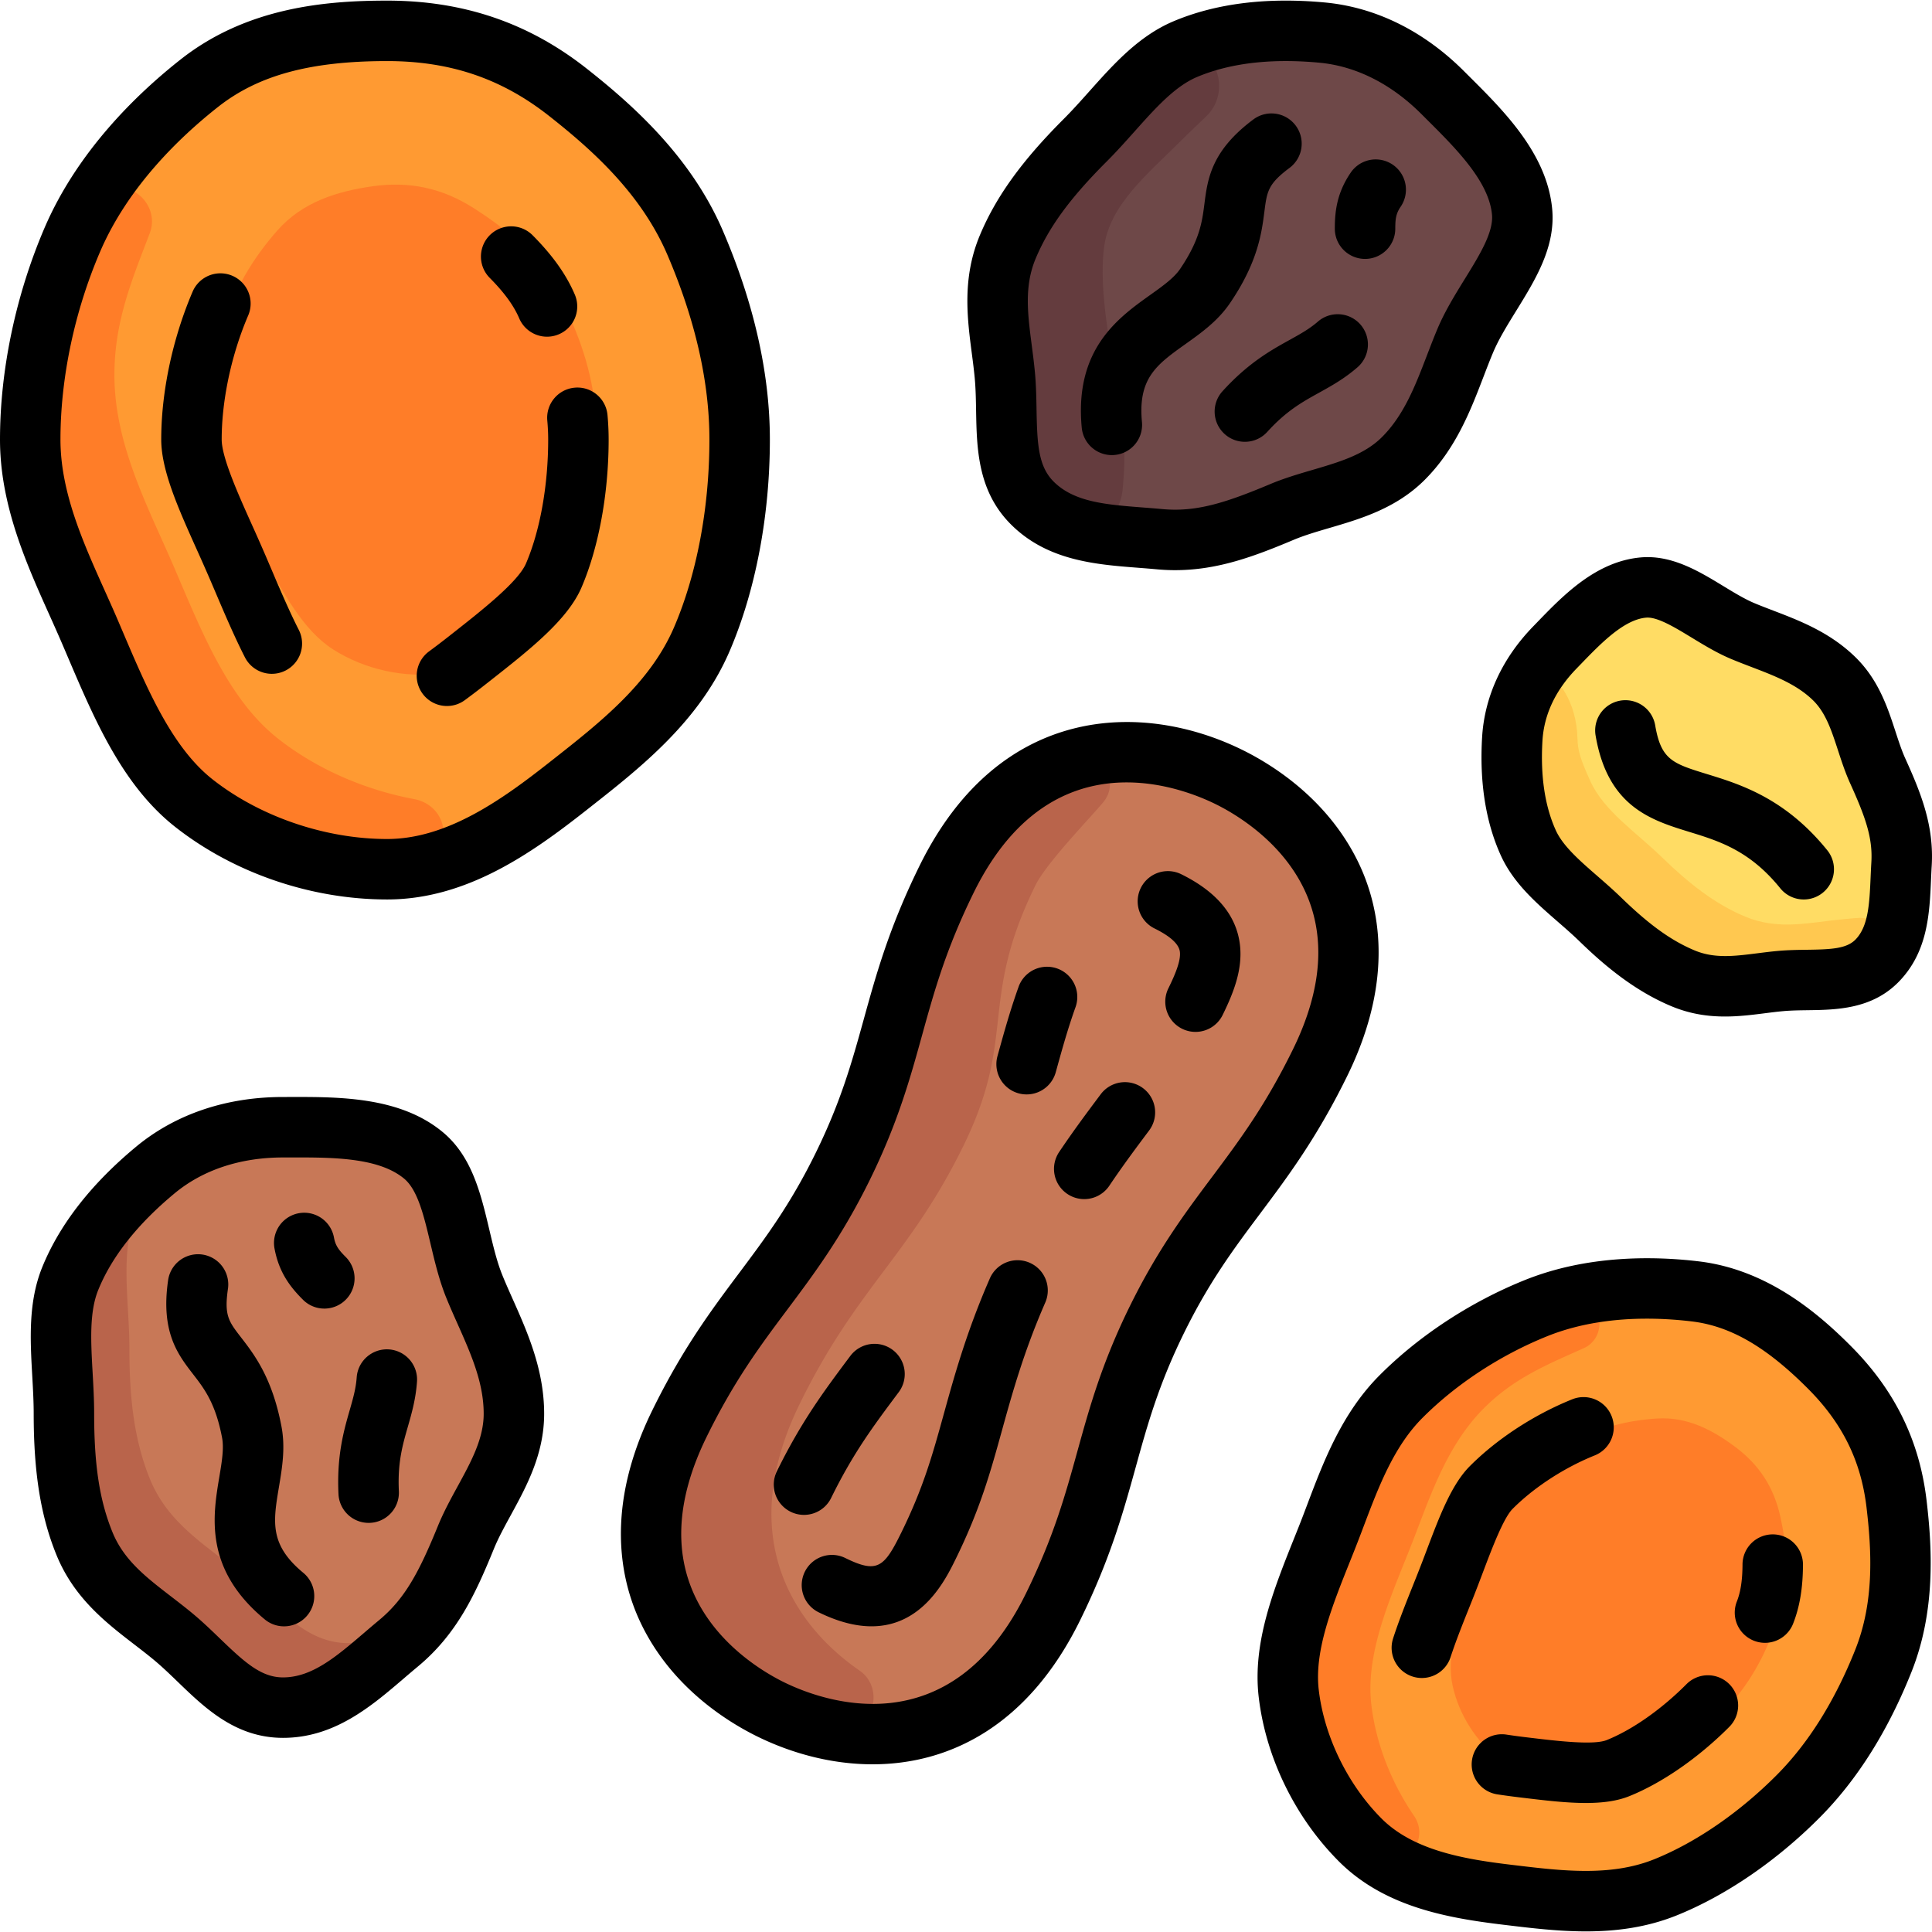 <svg xmlns="http://www.w3.org/2000/svg" version="1.1" xmlns:xlink="http://www.w3.org/1999/xlink" width="512" height="512" x="0" y="0" viewBox="0 0 512 512" style="enable-background:new 0 0 512 512" xml:space="preserve" class=""><g><path d="M195.888 116.482c0 18.631-3.378 37.43-9.992 52.858-7.344 17.129-22.435 28.736-35.671 39.146-14.15 11.129-29.68 21.873-47.75 21.873s-37.057-6.376-51.209-17.508c-13.232-10.407-20.243-28.352-27.587-45.476-6.616-15.429-15.793-32.258-15.793-50.892 0-18.631 4.515-37.446 11.129-52.874C26.36 46.479 39.529 32.408 52.764 22 66.915 10.87 84.407 8.176 102.476 8.176c18.07 0 33.671 5.089 47.823 16.22 13.232 10.407 26.468 22.858 33.811 39.982 6.616 15.429 11.778 33.469 11.778 52.104z" style="" fill="#ff9a32" data-original="#ff9a32"></path><path d="M157.377 105.313c1.513 10.823 1.241 21.994-1.028 31.448-2.519 10.497-9.611 18.362-15.813 25.394-6.63 7.518-14.026 14.915-23.646 16.259-9.621 1.345-20.247-.946-28.686-6.359-7.89-5.061-13.08-14.963-18.379-24.363-4.775-8.471-11.028-17.563-12.54-28.388-1.513-10.823-.637-22.088 1.632-31.542 2.519-10.497 8.388-19.65 14.589-26.682 6.63-7.518 15.725-10.384 25.345-11.729 9.621-1.345 18.34.451 26.778 5.863 7.89 5.061 15.948 11.309 21.247 20.709 4.776 8.469 8.989 18.565 10.501 29.39z" style="" fill="#ff7d28" data-original="#ff7d28"></path><path d="M117.408 219.276c-.629-3.888-3.73-6.77-7.601-7.494-13.114-2.453-25.876-7.975-36.108-16.024-13.232-10.407-20.244-28.352-27.587-45.476-6.615-15.429-15.793-32.258-15.793-50.894 0-14.335 4.732-25.402 9.393-37.647a8.7 8.7 0 0 0-.855-7.83l-.099-.153c-3.566-5.476-11.609-5.215-14.933.41a82.23 82.23 0 0 0-4.807 9.436c-6.616 15.429-11.13 34.244-11.13 52.875 0 18.634 9.177 35.464 15.793 50.894 7.344 17.124 14.355 35.068 27.587 45.476 13.102 10.306 30.349 16.535 47.177 17.403a57.755 57.755 0 0 0 11.582-.586c4.9-.739 8.173-5.498 7.381-10.39z" style="" fill="#ff7d28" data-original="#ff7d28"></path><path d="M476.877 476.033c-10.492 10.492-22.979 19.175-35.39 24.138-13.781 5.51-28.815 3.548-42.129 1.957-14.235-1.702-29.03-4.397-39.204-14.571-10.176-10.176-17.277-24.457-18.977-38.694-1.591-13.311 4.565-27.364 10.073-41.141 4.963-12.413 9.272-27.058 19.765-37.551 10.492-10.492 23.628-18.544 36.04-23.506 13.781-5.51 29.12-6.018 42.434-4.427 14.235 1.702 25.601 10.033 35.776 20.209 10.175 10.176 16.094 21.826 17.796 36.063 1.591 13.311 2.033 27.776-3.475 41.553-4.964 12.411-12.216 25.477-22.709 35.97z" style="" fill="#ff9a32" data-original="#ff9a32"></path><path d="M461.481 448.058c-5.243 6.946-11.686 13.084-18.287 17.129-7.329 4.492-15.752 4.928-23.203 5.394-7.967.5-16.297.5-22.471-4.16-6.175-4.66-10.869-11.934-12.571-19.734-1.593-7.292 1.061-15.791 3.369-24.068 2.081-7.458 3.68-16.1 8.924-23.047 5.243-6.946 12.08-12.797 18.68-16.842 7.329-4.492 15.789-6.342 23.24-6.81 7.967-.5 14.701 3.007 20.877 7.667s10.074 10.581 11.777 18.38c1.593 7.292 2.613 15.348.303 23.626-2.081 7.462-5.394 15.519-10.638 22.465z" style="" fill="#ff7d28" data-original="#ff7d28"></path><path d="M374.802 489.725c1.835-2.543 1.712-5.912-.06-8.501-6.004-8.766-10.079-19.061-11.31-29.355-1.591-13.311 4.565-27.364 10.073-41.142 4.963-12.413 9.272-27.057 19.765-37.551 8.072-8.072 16.969-11.639 26.488-15.911a6.928 6.928 0 0 0 3.928-4.89c.011-.047.02-.095.03-.142 1.076-5.091-3.601-9.474-8.641-8.178a65.63 65.63 0 0 0-8.021 2.607c-12.411 4.963-25.549 13.015-36.04 23.506-10.493 10.493-14.802 25.138-19.765 37.551-5.508 13.777-11.663 27.83-10.073 41.141 1.574 13.181 7.779 26.401 16.766 36.365a45.976 45.976 0 0 0 6.852 6.191c3.176 2.345 7.698 1.509 10.008-1.691z" style="" fill="#ff7d28" data-original="#ff7d28"></path><path d="M371.776 121.504c-8.916 8.916-21.743 9.789-32.188 14.179-11.743 4.936-21.16 8.262-32.467 7.208-12.393-1.157-24.966-.878-33.682-9.594-8.72-8.72-6.121-21.466-7.275-33.864-1.052-11.307-4.125-22.332.812-34.072 4.391-10.444 11.562-19.267 20.477-28.182 8.916-8.916 16.127-19.784 26.573-24.175 11.743-4.936 24.917-5.424 36.226-4.369 12.393 1.157 23.234 7.185 31.95 15.9 8.72 8.72 19.89 19.188 21.044 31.585 1.052 11.307-10.125 22.433-15.061 34.173-4.392 10.445-7.493 22.296-16.409 31.211z" style="" fill="#6e4848" data-original="#6e4848"></path><path d="M292.612 65.362c1.55-11.222 11.562-19.267 20.477-28.182 2.084-2.084 4.491-4.314 6.716-6.491 5.474-5.358 3.929-15.13-3.338-17.552-.953-.317-1.798-.403-2.441-.131-10.446 4.391-17.657 15.259-26.573 24.175-8.915 8.915-16.086 17.738-20.477 28.182-4.936 11.74-1.864 22.766-.812 34.072 1.154 12.397-1.444 25.145 7.275 33.864 3.313 3.312 7.184 5.325 11.389 6.611 6.334 1.937 11.629-2.926 12.602-9.478.033-.225.066-.545.105-.947.967-10.234.386-20.552-1.836-30.588-2.638-11.92-4.276-24.925-3.087-33.535z" style="" fill="#643c3e" data-original="#643c3e"></path><path d="M136.826 375.04c0 12.609-8.453 22.295-12.734 32.787-4.813 11.794-9.119 20.805-17.861 28.055-9.581 7.945-18.274 17.033-30.6 17.033-12.331 0-19.506-10.851-29.09-18.801-8.739-7.251-18.708-12.875-23.519-24.666-4.28-10.49-5.448-21.799-5.448-34.407 0-12.609-2.586-25.393 1.695-35.885 4.813-11.794 13.784-21.456 22.526-28.705 9.581-7.945 21.509-11.348 33.836-11.348 12.331 0 27.632-.497 37.214 7.454 8.739 7.251 8.702 23.021 13.514 34.814 4.279 10.49 10.467 21.063 10.467 33.669z" style="" fill="#c87857" data-original="#c87857"></path><path d="M485.902 179.809c7.004 6.801 7.993 16.548 11.596 24.498 4.051 8.936 6.818 16.101 6.304 24.689-.564 9.412-.033 18.966-6.437 25.561-6.407 6.598-16.162 4.586-25.557 5.425-8.568.766-16.871 3.067-25.922-.719-8.051-3.368-14.94-8.842-21.944-15.642-7.004-6.801-15.449-12.313-19.052-20.261-4.051-8.936-4.757-18.947-4.242-27.536.564-9.412 4.871-17.63 11.276-24.226 6.407-6.598 14.081-15.053 23.475-15.892 8.568-.766 17.31 7.76 26.36 11.546 8.052 3.366 17.14 5.758 24.143 12.557z" style="" fill="#ffdc64" data-original="#ffdc64"></path><path d="M488.368 243.616c-8.568.765-16.871 3.067-25.922-.72-8.051-3.367-14.94-8.842-21.943-15.642-7.004-6.801-15.449-12.313-19.052-20.262-2.588-5.712-3.324-7.993-3.411-11.352-.113-4.388-1.192-8.696-3.482-12.441l-.054-.09c-2.525-4.129-8.757-3.906-10.769.496-1.729 3.782-2.823 7.862-3.085 12.218-.515 8.588.191 18.599 4.242 27.536 3.603 7.949 12.048 13.461 19.052 20.261 7.003 6.8 13.893 12.274 21.943 15.642 9.051 3.786 17.354 1.485 25.922.719 9.395-.84 19.15 1.173 25.557-5.425 3.162-3.257 2.419-7.821.64-9.245-3.366-2.691-4.769-2.13-9.638-1.695z" style="" fill="#ffc850" data-original="#ffc850"></path><path d="M306.408 349.837c-14.319 29.178-12.295 45.077-27.457 75.972-20.215 41.193-54.973 36.931-74.775 27.224-19.802-9.708-44.452-34.567-24.237-75.761 15.162-30.895 28.98-39.027 43.299-68.206s12.294-45.077 27.455-75.972c20.215-41.193 54.973-36.931 74.775-27.224 19.802 9.708 44.452 34.567 24.237 75.761-15.161 30.894-28.978 39.026-43.297 68.206z" style="" fill="#c87857" data-original="#c87857"></path><path d="M231.455 450.691c.294-3.099-1.038-6.157-3.601-7.924-17.399-11.995-33.288-35.344-15.87-70.838 15.162-30.895 28.98-39.027 43.299-68.206 14.319-29.178 3.954-38.199 19.115-69.094 2.933-5.976 14.514-17.858 17.972-22.025 4.558-5.492-.419-13.355-7.286-11.417-12.628 3.567-25.057 12.882-34.392 31.903-15.161 30.895-13.135 46.794-27.455 75.973s-28.137 37.311-43.299 68.206c-20.215 41.193 4.434 66.053 24.237 75.761a63.568 63.568 0 0 0 17.354 5.552c4.92.821 9.456-2.926 9.926-7.891zM92.355 435.448c-12.332 0-19.507-10.851-29.09-18.801-8.739-7.251-18.708-12.875-23.519-24.666-4.28-10.49-5.449-21.799-5.449-34.407 0-12.609-2.586-25.393 1.695-35.883 1.755-4.299 4.179-8.211 6.826-11.929-.328.257-.701.423-1.024.691-8.742 7.25-17.713 16.911-22.526 28.705-4.281 10.491-1.695 23.275-1.695 35.883 0 12.608 1.169 23.918 5.449 34.407 4.811 11.792 14.779 17.416 23.519 24.666 9.583 7.95 16.759 18.801 29.089 18.801 12.327 0 21.02-9.087 30.6-17.033 4.193-3.476 7.33-7.388 10.027-11.786-7.19 6.046-14.486 11.352-23.902 11.352z" style="" fill="#b9644b" data-original="#b9644b"></path><path d="M133.144 337.969c-1.445-3.541-2.427-7.695-3.468-12.093-2.26-9.552-4.597-19.429-12.349-25.861-11.289-9.366-27.373-9.333-40.291-9.303l-2.039.003c-15.073 0-28.542 4.562-38.949 13.194-11.87 9.843-20.224 20.558-24.829 31.845-3.78 9.263-3.216 19.252-2.67 28.912.187 3.312.38 6.737.38 9.998 0 15.647 1.864 27.192 6.042 37.432 4.654 11.407 13.149 17.949 20.645 23.721 1.811 1.394 3.52 2.711 5.177 4.085 2.147 1.781 4.192 3.755 6.358 5.844 7.191 6.939 15.341 14.803 27.846 14.803 13.625 0 23.372-8.345 31.972-15.707a309.738 309.738 0 0 1 3.743-3.171c10.393-8.619 15.281-19.227 20.165-31.194 1.176-2.882 2.789-5.835 4.498-8.963 4.139-7.576 8.83-16.162 8.83-26.85 0-11.679-4.413-21.589-8.305-30.333-.983-2.205-1.91-4.291-2.756-6.362zm-11.831 55.864c-1.847 3.38-3.756 6.874-5.273 10.592-4.914 12.042-8.669 19.202-15.557 24.914-1.325 1.098-2.632 2.218-3.935 3.333-7.431 6.362-13.849 11.856-21.552 11.856-5.744 0-10.096-3.918-16.721-10.31-2.283-2.203-4.643-4.48-7.253-6.645-1.881-1.561-3.788-3.029-5.631-4.449-6.742-5.191-12.564-9.676-15.585-17.078-3.403-8.34-4.855-17.724-4.855-31.38 0-3.714-.206-7.367-.406-10.902-.466-8.248-.906-16.04 1.508-21.955 3.599-8.82 10.403-17.422 20.222-25.565 7.498-6.218 17.43-9.504 28.721-9.504l2.074-.003c.709-.001 1.422-.003 2.141-.003 10.315 0 21.505.322 27.884 5.614 3.624 3.007 5.258 9.911 6.987 17.219 1.135 4.8 2.31 9.763 4.225 14.457.941 2.305 1.964 4.604 2.955 6.828 3.559 7.992 6.92 15.542 6.92 23.816 0 6.594-3.336 12.7-6.869 19.165z" fill="#000000" opacity="1" data-original="#000000" class=""></path><path d="M80.378 416.813c-9.017-7.456-7.996-13.546-6.451-22.762.853-5.095 1.737-10.363.672-15.994-2.447-12.935-7.232-19.124-10.726-23.642-3.268-4.227-4.491-5.808-3.461-12.882a8.011 8.011 0 0 0-15.855-2.307c-2.007 13.802 2.587 19.744 6.641 24.988 2.914 3.769 5.926 7.665 7.658 16.821.534 2.822-.081 6.486-.732 10.367-1.727 10.304-4.093 24.415 12.043 37.758a7.973 7.973 0 0 0 5.101 1.837 7.99 7.99 0 0 0 6.178-2.907 8.009 8.009 0 0 0-1.068-11.277zM103.082 357.606c-4.412-.304-8.244 3.015-8.555 7.428-.207 2.947-.973 5.613-1.86 8.701-1.542 5.372-3.461 12.059-2.965 22.225a8.01 8.01 0 1 0 16.003-.781c-.366-7.516.959-12.133 2.362-17.023 1.04-3.624 2.116-7.372 2.442-11.996a8.008 8.008 0 0 0-7.427-8.554zM91.619 333.113c-1.877-1.877-2.726-3.014-3.123-5.204a8.012 8.012 0 0 0-15.765 2.867c1.193 6.563 4.338 10.447 7.558 13.667a7.988 7.988 0 0 0 5.665 2.347c2.05 0 4.101-.782 5.665-2.347a8.011 8.011 0 0 0 0-11.33zM504.919 200.999c-.952-2.099-1.74-4.512-2.574-7.067-2.117-6.483-4.517-13.831-10.738-19.871-6.722-6.527-14.685-9.574-21.711-12.264-1.724-.66-3.353-1.283-4.92-1.939-2.603-1.09-5.37-2.773-8.3-4.555-6.404-3.897-13.661-8.313-21.865-7.58-11.853 1.06-20.504 10.01-27.457 17.202l-1.054 1.09c-8.205 8.449-12.881 18.591-13.524 29.328-.718 11.968.945 22.506 4.941 31.322 3.327 7.341 9.302 12.542 15.08 17.572 2.009 1.75 3.908 3.402 5.689 5.13 5.952 5.779 14.109 12.967 24.433 17.285 5.009 2.095 9.755 2.737 14.226 2.737 3.733 0 7.275-.448 10.613-.87 1.696-.215 3.299-.418 4.887-.559 2.032-.182 4.155-.211 6.403-.242 7.6-.106 17.058-.237 24.189-7.581 7.662-7.891 8.11-18.032 8.505-26.978.054-1.225.108-2.456.182-3.684.637-10.638-2.795-19.19-7.005-28.476zm-8.99 27.518c-.079 1.312-.137 2.626-.195 3.935-.309 6.977-.575 13.003-3.993 16.524-2.381 2.453-6.459 2.632-12.916 2.722-2.446.034-4.975.069-7.607.304-1.88.168-3.706.398-5.471.622-6.117.774-11.402 1.442-16.646-.752-6.202-2.595-12.02-6.781-19.454-14-2.094-2.033-4.247-3.907-6.33-5.72-4.69-4.083-9.12-7.94-11.007-12.101-2.91-6.419-4.102-14.41-3.542-23.749.418-6.951 3.453-13.385 9.026-19.125l1.08-1.115c5.37-5.556 11.455-11.851 17.361-12.379.129-.012.261-.017.395-.017 2.961 0 7.409 2.706 11.715 5.326 3.308 2.012 6.728 4.093 10.445 5.649 1.793.751 3.615 1.447 5.375 2.121 6.128 2.346 11.916 4.561 16.277 8.795 3.381 3.283 4.905 7.948 6.669 13.35.932 2.854 1.896 5.806 3.212 8.708 4.106 9.051 5.991 14.487 5.606 20.902z" fill="#000000" opacity="1" data-original="#000000" class=""></path><path d="M452.43 205.158c-9.145-2.816-12.225-3.763-13.784-12.928a8.011 8.011 0 0 0-15.796 2.686c3.213 18.889 14.716 22.431 24.865 25.555 7.855 2.418 15.978 4.919 24.067 14.924a7.996 7.996 0 0 0 6.234 2.975c1.769 0 3.55-.583 5.032-1.782a8.01 8.01 0 0 0 1.192-11.267c-11.162-13.806-23.096-17.481-31.81-20.163zM258.311 100.176c.259 2.777.31 5.619.363 8.628.178 9.992.38 21.316 9.224 30.158 9.634 9.635 22.427 10.626 33.713 11.501 1.627.126 3.26.252 4.89.405 1.677.156 3.316.231 4.921.231 11.27 0 20.966-3.646 31.395-8.03 2.869-1.206 6.098-2.155 9.519-3.158 8.283-2.43 17.671-5.185 25.229-12.742 8.258-8.258 12.146-18.386 15.576-27.321.866-2.255 1.683-4.385 2.551-6.449 1.483-3.525 3.725-7.158 6.098-11.002 5.156-8.353 10.487-16.989 9.554-27.018-1.36-14.605-12.755-25.951-21.913-35.068l-1.444-1.44C377.329 8.213 364.579 1.915 351.117.658c-15.353-1.431-28.837.237-40.075 4.961-9.223 3.878-15.887 11.339-22.331 18.555-2.21 2.474-4.495 5.033-6.802 7.341-11.064 11.064-17.91 20.545-22.197 30.742-4.775 11.357-3.394 21.989-2.176 31.369.298 2.266.576 4.406.775 6.55zm16.173-31.709c3.492-8.303 9.101-15.966 18.756-25.622 2.627-2.626 5.065-5.357 7.423-7.997 5.502-6.161 10.7-11.981 16.59-14.457 6.66-2.8 14.533-4.208 23.489-4.208 2.853 0 5.818.143 8.887.429 9.698.905 19.045 5.604 27.029 13.588l1.469 1.464c7.707 7.674 16.441 16.37 17.264 25.199.437 4.689-3.29 10.726-7.235 17.115-2.59 4.197-5.27 8.537-7.234 13.209-.966 2.296-1.867 4.644-2.739 6.916-3.136 8.167-6.097 15.883-11.948 21.733-4.665 4.665-11.342 6.624-18.41 8.698-3.695 1.084-7.516 2.205-11.217 3.761-11.989 5.041-19.706 7.451-28.619 6.616-1.713-.159-3.43-.293-5.14-.425-9.753-.756-18.175-1.409-23.622-6.856-4.062-4.062-4.369-9.91-4.533-19.115-.057-3.171-.115-6.451-.429-9.826-.226-2.433-.536-4.821-.836-7.129-1.096-8.436-2.043-15.723 1.055-23.093z" fill="#000000" opacity="1" data-original="#000000" class=""></path><path d="M294.645 120.607a8.011 8.011 0 0 0 7.985-8.767c-1.103-11.649 3.923-15.232 11.533-20.657 4.206-2.998 8.556-6.099 11.784-10.834 7.415-10.876 8.409-18.636 9.134-24.301.678-5.299.931-7.282 6.661-11.556a8.014 8.014 0 0 0 1.631-11.213 8.015 8.015 0 0 0-11.213-1.631c-11.179 8.34-12.132 15.791-12.974 22.366-.605 4.725-1.229 9.61-6.479 17.309-1.617 2.372-4.643 4.529-7.847 6.813-8.507 6.065-20.159 14.37-18.184 35.215a8.018 8.018 0 0 0 7.969 7.256zM323.97 103.688a8.01 8.01 0 0 0 .552 11.316 7.98 7.98 0 0 0 5.379 2.078 7.997 7.997 0 0 0 5.937-2.629c5.056-5.574 9.258-7.901 13.708-10.367 3.297-1.827 6.708-3.716 10.209-6.755a8.013 8.013 0 0 0 .797-11.302 8.013 8.013 0 0 0-11.302-.797c-2.23 1.937-4.657 3.281-7.467 4.838-4.891 2.708-10.976 6.078-17.813 13.618zM361.753 68.615a8.011 8.011 0 0 0 8.011-8.011c0-2.654.204-4.059 1.471-5.889a8.013 8.013 0 0 0-13.174-9.122c-3.796 5.483-4.32 10.454-4.32 15.009a8.012 8.012 0 0 0 8.012 8.013zM193.384 172.495c6.861-16.004 10.639-35.896 10.639-56.013 0-17.439-4.181-36.032-12.426-55.261-8.391-19.568-23.765-33.324-36.221-43.123C140.032 6.031 122.769.164 102.599.164c-16.252 0-37.154 1.766-54.663 15.537-11.682 9.187-27.437 24.408-36.159 44.75C4.183 78.165 0 98.064 0 116.482c0 17.331 6.974 32.86 13.128 46.562a500.756 500.756 0 0 1 3.314 7.488l1.473 3.449c7.163 16.809 14.57 34.19 28.524 45.165 15.53 12.216 36.001 19.222 56.162 19.222 20.957 0 38.193-12.175 52.703-23.588l.874-.687c13.694-10.764 29.218-22.967 37.206-41.598zm-47.109 29.002-.878.69c-12.401 9.754-26.958 20.159-42.798 20.159-16.391 0-33.683-5.904-46.255-15.793-10.728-8.438-17.316-23.901-23.689-38.853l-1.488-3.483c-1.099-2.563-2.281-5.192-3.424-7.737-5.761-12.831-11.72-26.1-11.72-39.998 0-16.296 3.722-33.953 10.481-49.716 7.391-17.238 21.121-30.435 31.337-38.47 10.648-8.375 24.452-12.109 44.758-12.109 16.666 0 30.288 4.609 42.87 14.506 11.642 9.158 24.477 20.696 31.4 36.843 7.386 17.222 11.13 33.69 11.13 48.946 0 17.997-3.318 35.647-9.343 49.7-6.376 14.873-19.596 25.266-32.381 35.315z" fill="#000000" opacity="1" data-original="#000000" class=""></path><path d="m71.958 150.942-1.522-3.565a525.223 525.223 0 0 0-3.716-8.404c-3.55-7.906-7.97-17.746-7.97-22.492 0-4.093.392-8.45 1.165-12.949 1.178-6.848 3.203-13.74 5.858-19.932a8.01 8.01 0 0 0-4.207-10.519 8.01 8.01 0 0 0-10.519 4.207c-3.142 7.327-5.535 15.463-6.923 23.529-.927 5.394-1.397 10.664-1.397 15.665 0 8.179 4.555 18.32 9.378 29.057a518.425 518.425 0 0 1 3.601 8.144l1.515 3.547c2.194 5.149 4.924 11.556 7.685 16.967a8.01 8.01 0 0 0 10.777 3.497 8.011 8.011 0 0 0 3.496-10.777c-2.511-4.921-5.121-11.047-7.221-15.975zM137.602 84.374a8.012 8.012 0 0 0 7.366 4.855 7.978 7.978 0 0 0 3.154-.651 8.01 8.01 0 0 0 4.204-10.521c-2.287-5.331-5.835-10.321-11.171-15.704a8.01 8.01 0 1 0-11.38 11.278c3.873 3.909 6.359 7.322 7.827 10.743zM152.292 102.738a8.012 8.012 0 0 0-7.254 8.704c.156 1.713.235 3.41.235 5.04 0 12.159-2.145 24.138-5.886 32.864-2.082 4.855-11.749 12.454-19.517 18.56l-.887.698a204.01 204.01 0 0 1-5.28 4.025 8.01 8.01 0 0 0-1.717 11.199 7.996 7.996 0 0 0 6.464 3.271 7.973 7.973 0 0 0 4.735-1.554 217.516 217.516 0 0 0 5.702-4.344l.886-.696c10.619-8.347 20.648-16.23 24.341-24.843 4.564-10.648 7.182-24.926 7.182-39.177a72.16 72.16 0 0 0-.3-6.489c-.401-4.411-4.298-7.661-8.704-7.258zM490.575 356.795c-8.571-8.615-22.076-20.321-40.32-22.513-11.889-1.428-29.548-1.729-46.16 4.948-14.385 5.78-28.076 14.761-38.55 25.289-9.955 10.007-14.814 22.849-19.099 34.182-.779 2.059-1.546 4.088-2.331 6.059l-1.106 2.769c-5.479 13.686-11.144 27.837-9.428 42.28 1.898 15.975 9.61 31.793 21.157 43.398 12.117 12.179 28.926 15.097 43.73 16.875l.875.106c6.643.8 13.707 1.65 20.945 1.65 7.915 0 16.039-1.018 24.038-4.232 13.016-5.231 26.476-14.436 37.902-25.921 9.928-9.979 18.123-22.986 24.358-38.662 6.395-16.08 5.48-32.741 3.968-45.46-1.877-15.807-8.412-29.142-19.979-40.768zm1.124 80.305c-5.43 13.65-12.437 24.848-20.827 33.282-9.927 9.978-21.476 17.917-32.519 22.355-11.502 4.623-24.513 3.057-37.094 1.541l-.879-.106c-12.131-1.457-25.786-3.727-34.282-12.267-8.935-8.981-15.143-21.687-16.605-33.99-1.235-10.388 3.441-22.068 8.392-34.433l1.118-2.802a391.15 391.15 0 0 0 2.428-6.313c3.9-10.31 7.932-20.971 15.472-28.548 8.975-9.021 20.753-16.735 33.166-21.724 8.798-3.536 18.156-4.633 26.385-4.633 4.365 0 8.414.31 11.89.726 10.257 1.232 19.777 6.754 30.872 17.905 9.067 9.114 13.97 19.078 15.429 31.358 1.369 11.515 2.09 24.99-2.946 37.649z" fill="#000000" opacity="1" data-original="#000000" class=""></path><path d="M446.934 446.322c-6.659 6.694-14.368 12.096-21.149 14.821-3.482 1.4-13.316.217-20.502-.648l-.886-.107a158.356 158.356 0 0 1-5.159-.7c-4.373-.676-8.464 2.327-9.136 6.7a8.011 8.011 0 0 0 6.7 9.136c1.752.269 3.665.53 5.685.772l.886.107c5.938.715 11.694 1.408 16.888 1.408 4.292 0 8.198-.474 11.499-1.801 8.725-3.507 18.396-10.209 26.533-18.387a8.013 8.013 0 0 0-.029-11.33 8.013 8.013 0 0 0-11.33.029zM393.075 416.461c2.259-5.974 5.354-14.157 7.766-16.58 2.229-2.241 4.818-4.412 7.693-6.453 4.391-3.118 9.269-5.794 14.103-7.737a8.01 8.01 0 0 0 4.447-10.42 8.01 8.01 0 0 0-10.42-4.447c-5.986 2.404-12.004 5.704-17.405 9.54-3.615 2.567-6.904 5.33-9.775 8.215-4.828 4.853-8.018 13.286-11.394 22.214a417.741 417.741 0 0 1-2.534 6.585l-1.138 2.85c-1.665 4.157-3.736 9.332-5.238 13.985a8.011 8.011 0 0 0 5.163 10.085c.818.264 1.647.39 2.463.39a8.017 8.017 0 0 0 7.623-5.552c1.333-4.13 3.292-9.021 4.868-12.957l1.145-2.867c.883-2.23 1.753-4.522 2.633-6.851zM469.832 406.625h-.037a8.012 8.012 0 0 0-8.011 7.975c-.019 4.176-.502 7.312-1.52 9.871a8.012 8.012 0 0 0 14.889 5.921c1.782-4.481 2.626-9.477 2.653-15.719a8.009 8.009 0 0 0-7.974-8.048zM357.022 285.159c12.65-25.778 8.56-45.072 2.902-56.718-8.137-16.749-22.793-25.838-30.804-29.766-26.154-12.82-64.238-12.425-85.494 30.889-8.019 16.34-11.42 28.629-14.709 40.515-3.095 11.184-6.018 21.748-12.747 35.457-6.727 13.71-13.297 22.487-20.251 31.781-7.39 9.874-15.03 20.085-23.049 36.425-12.65 25.778-8.56 45.072-2.902 56.718 8.137 16.749 22.793 25.838 30.804 29.766 9.117 4.469 19.679 7.332 30.477 7.332 20.179 0 41.17-10.004 55.017-38.22 8.019-16.34 11.42-28.629 14.71-40.515 3.096-11.184 6.019-21.748 12.747-35.457 6.727-13.709 13.296-22.487 20.25-31.78 7.389-9.875 15.03-20.087 23.049-36.427zm-57.682 61.147c-7.388 15.053-10.65 26.841-13.805 38.243-3.236 11.69-6.292 22.733-13.651 37.729-20.175 41.109-54.13 28.425-64.057 23.56-4.962-2.432-17.18-9.482-23.446-22.381-5.962-12.27-4.995-26.622 2.874-42.658 7.36-14.997 14.225-24.171 21.494-33.885 7.088-9.473 14.418-19.269 21.806-34.321s10.65-26.841 13.804-38.243c3.236-11.69 6.292-22.732 13.65-37.729 11.394-23.219 27.183-29.277 40.558-29.277 10.305 0 19.179 3.599 23.499 5.717 4.962 2.432 17.18 9.482 23.446 22.381 5.962 12.27 4.995 26.622-2.874 42.658-7.36 14.997-14.225 24.172-21.493 33.886-7.089 9.473-14.419 19.269-21.805 34.32z" fill="#000000" opacity="1" data-original="#000000" class=""></path><path d="M312.946 231.631a8.012 8.012 0 0 0-7.053 14.387c4.257 2.087 6.542 4.181 6.788 6.222.297 2.451-1.375 6.269-3.049 9.681a8.01 8.01 0 0 0 7.187 11.542 8.01 8.01 0 0 0 7.197-4.483c2.847-5.8 5.371-12.076 4.572-18.669-.94-7.769-6.203-14.054-15.642-18.68zM272.874 334.642a8.01 8.01 0 0 0-10.548 4.134c-6.166 14.112-9.379 25.719-12.216 35.967-3.005 10.857-5.377 19.432-11.23 31.358-4.585 9.346-6.37 10.956-14.881 6.784a8.01 8.01 0 0 0-10.72 3.667 8.013 8.013 0 0 0 3.667 10.72c5.39 2.643 10.026 3.716 14.017 3.716 13.552 0 19.633-12.392 22.3-17.827 6.512-13.269 9.189-22.942 12.289-34.15 2.693-9.726 5.744-20.749 11.453-33.818a8.012 8.012 0 0 0-4.131-10.551zM302.914 288.378a8.012 8.012 0 0 0-11.215 1.614c-3.518 4.7-7.155 9.56-11.014 15.302a8.01 8.01 0 0 0 2.18 11.118 7.975 7.975 0 0 0 4.462 1.364 8 8 0 0 0 6.656-3.543c3.633-5.404 7.147-10.1 10.545-14.641a8.01 8.01 0 0 0-1.614-11.214zM220.259 396.98c5.851-11.924 11.183-19.049 17.934-28.07a8.012 8.012 0 0 0-12.829-9.601c-6.965 9.307-12.978 17.345-19.489 30.611a8.01 8.01 0 0 0 3.663 10.721 8.01 8.01 0 0 0 10.721-3.661zM285.07 266.782a8.013 8.013 0 0 0-15.081-5.414c-2.288 6.374-3.919 12.271-5.647 18.516a8.012 8.012 0 0 0 15.444 4.273c1.644-5.946 3.198-11.564 5.284-17.375z" fill="#000000" opacity="1" data-original="#000000" class=""></path></g></svg>